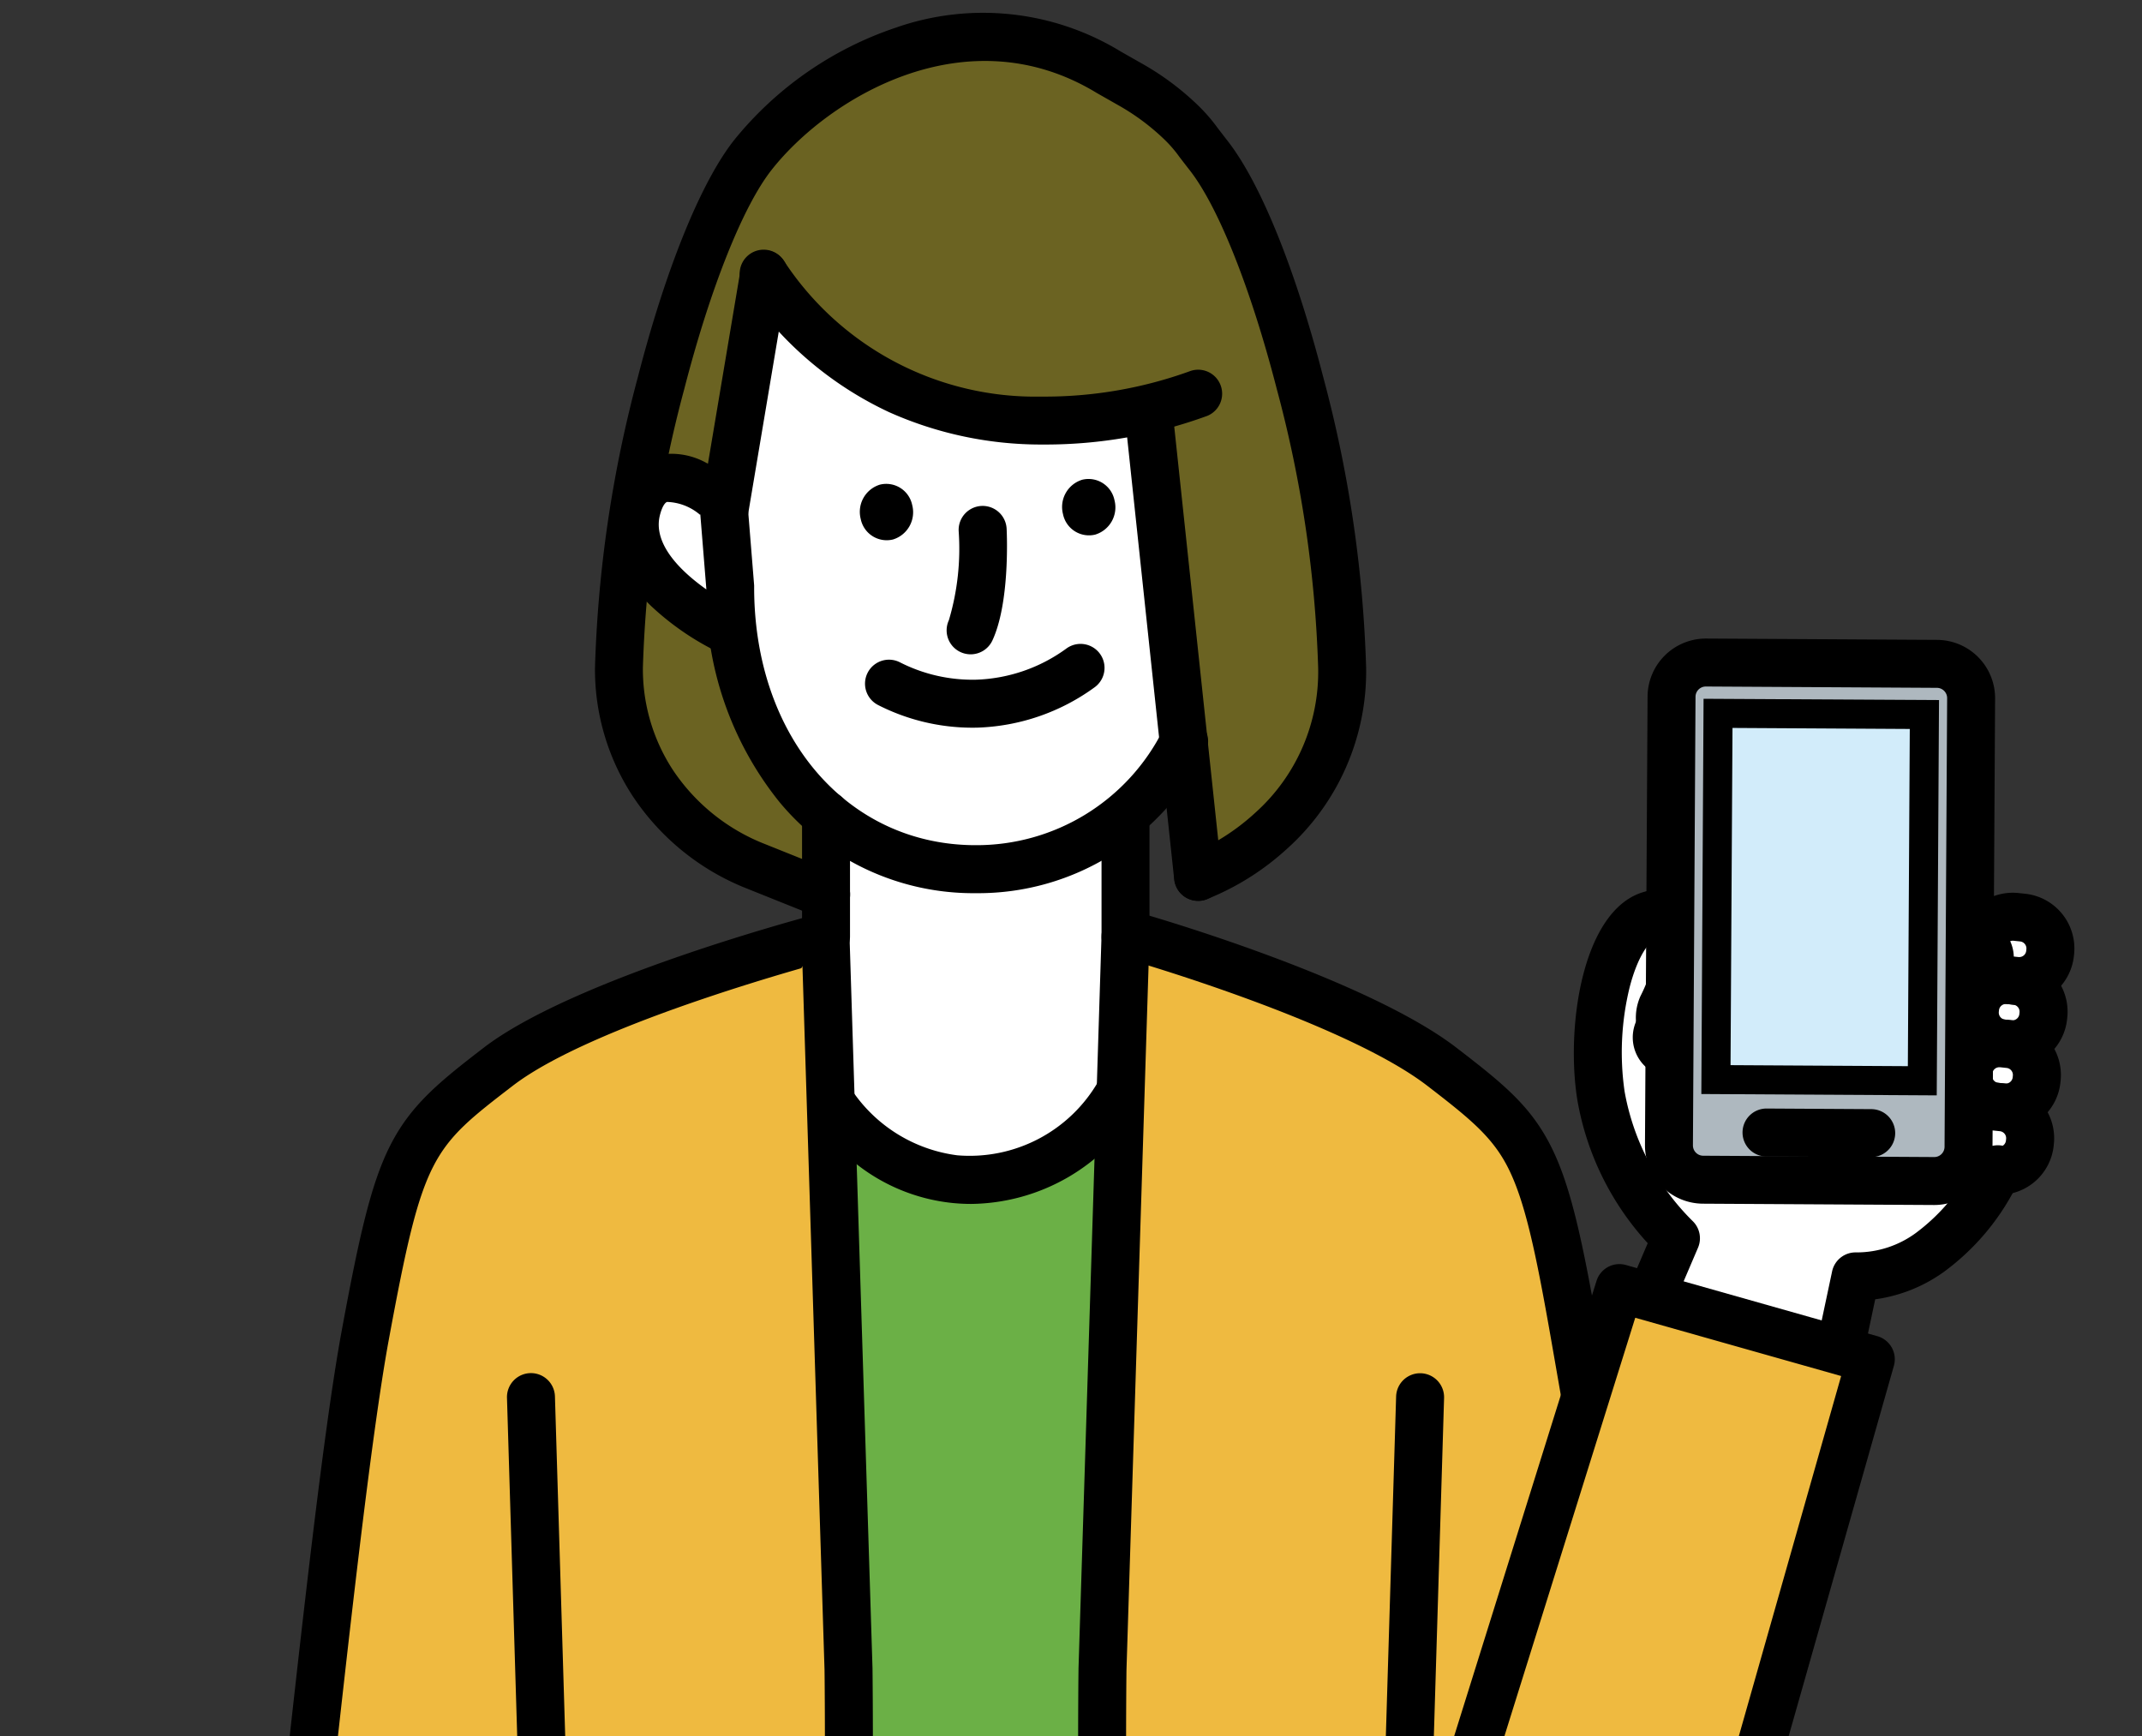 <svg xmlns="http://www.w3.org/2000/svg" xmlns:xlink="http://www.w3.org/1999/xlink" width="134" height="108.594" viewBox="0 0 134 108.594"><rect x="0" y="0" width="134" height="108.594" fill="#333333" stroke="none"/><defs><clipPath id="a"><rect width="134" height="108.594" fill="none"/></clipPath></defs><g transform="translate(0 0)" clip-path="url(#a)"><path d="M303.862,160.214l.084-.4a1.788,1.788,0,0,0-1.378-2.12l-.7-.149a1.787,1.787,0,0,0-2.12,1.378l-.084.4-3.165,2.025c-4.965,2.362-11.326,4.38-16.777,3.665l0,.264a1.8,1.8,0,0,1-.651-2.235c.6-1.343,1.855-4.547.7-5.495a1.722,1.722,0,0,0-1.424-.2c-2.572.7-3.828,6.734-3.124,11.273a16.57,16.57,0,0,0,4.7,8.953l-2.45,5.727,12.416,2.634,1.268-5.978a7.71,7.71,0,0,0,4.642-1.493,13.748,13.748,0,0,0,4.261-5.209v0a1.783,1.783,0,0,0,1.326-1.36l.084-.4a1.782,1.782,0,0,0-.906-1.939l.021-.154a1.783,1.783,0,0,0,1.627-1.4l.084-.4a1.782,1.782,0,0,0-1.184-2.058l.006-.04a1.781,1.781,0,0,0,1.92-1.4l.084-.4a1.788,1.788,0,0,0-1.378-2.12,1.787,1.787,0,0,0,2.12-1.378" transform="translate(-175.077 -100.119)" fill="#fff"/><path d="M339.966,170.511l.01-.1a1.94,1.94,0,0,1,2.134-1.723l.411.044a1.939,1.939,0,0,1,1.723,2.134l-.011.1a1.94,1.94,0,0,1-2.134,1.723l-.411-.044a1.939,1.939,0,0,1-1.723-2.134" transform="translate(-216.407 -107.375)" fill="#fff"/><path d="M341.9,167.177a3.478,3.478,0,0,1,.365.019l.412.044a3.439,3.439,0,0,1,3.055,3.784l-.01.1a3.432,3.432,0,0,1-3.418,3.077,3.48,3.48,0,0,1-.366-.019l-.412-.044a3.439,3.439,0,0,1-3.055-3.781l.01-.1v-.007A3.432,3.432,0,0,1,341.9,167.177Zm.4,4.023a.438.438,0,0,0,.435-.393l.01-.1a.439.439,0,0,0-.39-.485l-.412-.044-.048,0a.438.438,0,0,0-.435.392l-.01.095v.007a.439.439,0,0,0,.39.483l.412.044Z" transform="translate(-216.407 -107.375)"/><path d="M338.808,181.4l.011-.1a1.94,1.94,0,0,1,2.134-1.723l.411.044a1.939,1.939,0,0,1,1.723,2.134l-.011.1a1.94,1.94,0,0,1-2.134,1.723l-.411-.044a1.939,1.939,0,0,1-1.723-2.134" transform="translate(-215.669 -114.306)" fill="#fff"/><path d="M340.745,178.065a3.474,3.474,0,0,1,.365.019l.412.044a3.443,3.443,0,0,1,3.055,3.784l-.01.1a3.432,3.432,0,0,1-3.418,3.077,3.474,3.474,0,0,1-.367-.02l-.412-.044a3.439,3.439,0,0,1-3.056-3.784l.01-.1A3.432,3.432,0,0,1,340.745,178.065Zm.4,4.023a.438.438,0,0,0,.435-.393l.01-.1a.44.44,0,0,0-.39-.485l-.412-.044-.047,0a.438.438,0,0,0-.435.393l-.01.1a.439.439,0,0,0,.39.485l.412.044Z" transform="translate(-215.669 -114.306)"/><path d="M337.649,192.287l.011-.1a1.94,1.94,0,0,1,2.134-1.723l.411.044a1.939,1.939,0,0,1,1.723,2.134l-.011.1a1.94,1.94,0,0,1-2.134,1.723l-.411-.044a1.939,1.939,0,0,1-1.723-2.134" transform="translate(-214.932 -121.237)" fill="#fff"/><path d="M339.586,188.953a3.474,3.474,0,0,1,.365.019l.412.044a3.443,3.443,0,0,1,3.055,3.784l-.01.1a3.432,3.432,0,0,1-3.418,3.077,3.477,3.477,0,0,1-.366-.019l-.412-.044a3.439,3.439,0,0,1-3.055-3.784l.01-.1A3.432,3.432,0,0,1,339.586,188.953Zm.4,4.023a.438.438,0,0,0,.435-.393l.01-.1a.44.44,0,0,0-.39-.485l-.412-.044-.048,0a.438.438,0,0,0-.435.393l-.01.1a.439.439,0,0,0,.39.484l.412.044Z" transform="translate(-214.932 -121.237)"/><path d="M341.125,159.624l.01-.1a1.94,1.94,0,0,1,2.134-1.723l.411.044a1.94,1.94,0,0,1,1.723,2.134l-.011.1a1.939,1.939,0,0,1-2.134,1.723l-.411-.044a1.939,1.939,0,0,1-1.723-2.134" transform="translate(-217.144 -100.445)" fill="#fff"/><path d="M343.062,156.29a3.477,3.477,0,0,1,.366.019l.411.044a3.444,3.444,0,0,1,3.057,3.784l-.011.1a3.432,3.432,0,0,1-3.417,3.076,3.473,3.473,0,0,1-.368-.02l-.41-.044a3.439,3.439,0,0,1-3.057-3.784l.01-.1A3.432,3.432,0,0,1,343.062,156.29Zm.405,4.023a.437.437,0,0,0,.434-.393l.01-.1a.441.441,0,0,0-.391-.484l-.41-.043a.438.438,0,0,0-.484.39l-.01.1a.439.439,0,0,0,.39.485l.411.044Z" transform="translate(-217.144 -100.445)"/><path d="M290.258,172.5a20.36,20.36,0,0,1-2.648-.167,2.5,2.5,0,0,1,.65-4.958c5.476.718,11.841-1.775,15.238-3.377l1.912-1.223a2.5,2.5,0,1,1,2.694,4.212l-2.046,1.309a2.506,2.506,0,0,1-.273.152A45.756,45.756,0,0,1,297.1,171.6,28.836,28.836,0,0,1,290.258,172.5Z" transform="translate(-183.292 -104.958)"/><path d="M289.886,187.437a1.5,1.5,0,0,1-.311-.033l-12.416-2.634a1.5,1.5,0,0,1-1.068-2.057l2.065-4.828a17.7,17.7,0,0,1-4.415-9.033c-.718-4.631.369-11.908,4.214-12.95a3.158,3.158,0,0,1,2.771.488c.97.8,1.244,2.175.813,4.087a17.919,17.919,0,0,1-1.1,3.176.3.3,0,0,0-.015.206.311.311,0,0,0,.13.172,18.647,18.647,0,0,1,6.641,7.865,1.5,1.5,0,0,1-2.736,1.231,15.647,15.647,0,0,0-5.574-6.6,3.3,3.3,0,0,1-1.186-4.091,9.818,9.818,0,0,0,1.045-3.635h0c-.486.132-1.234,1.163-1.729,3.116a17.118,17.118,0,0,0-.306,6.479,15.128,15.128,0,0,0,4.285,8.132,1.5,1.5,0,0,1,.308,1.64l-1.732,4.049,9.163,1.944.957-4.511a1.5,1.5,0,0,1,1.508-1.188,6.262,6.262,0,0,0,3.747-1.227,12.266,12.266,0,0,0,3.765-4.63,1.5,1.5,0,1,1,2.7,1.31,15.019,15.019,0,0,1-4.757,5.787,9.611,9.611,0,0,1-4.266,1.694l-1.03,4.855a1.5,1.5,0,0,1-1.467,1.189Z" transform="translate(-175.077 -100.119)"/><path d="M61.466,316.2l-3.274,35.248L41.916,349.92l3.034-39.244,1.89-11.056c.793-3.3,4.941-.516,8.017.925a5.361,5.361,0,0,1,2.012,1.634l3,3.992a5.362,5.362,0,0,1,1.061,2.823Z" transform="translate(-26.683 -189.744)" fill="#fde100"/><path d="M58.192,354.417q-.117,0-.234-.011l-16.276-1.529a2.5,2.5,0,0,1-2.261-2.655l2.117-31.884a2.5,2.5,0,0,1,4.989.331l-1.955,29.457,11.363,1.067L59.2,314.061a11.84,11.84,0,0,0-2.727-8.683c-1.773-2.1-5.492-3.778-9.042-4.082a2.5,2.5,0,0,1,.426-4.982c3.732.319,9.229,2.04,12.436,5.838a16.768,16.768,0,0,1,3.886,12.371l-3.494,37.625a2.5,2.5,0,0,1-2.489,2.269Z" transform="translate(-26.683 -190.212)"/><path d="M47.638,231.463c1.223-8.912,3.746-35.623,5.535-45.321,2.166-11.742,2.819-12.572,8.312-16.8S82,161.191,82,161.191L64.75,230Z" transform="translate(-30.325 -102.61)" fill="#efba40"/><path d="M47.64,232.963a1.5,1.5,0,0,1-1.488-1.7c.446-3.248,1.057-8.8,1.764-15.225,1.237-11.234,2.639-23.968,3.782-30.164,1.105-5.991,1.843-9.258,3.047-11.625,1.278-2.513,3.046-3.951,5.825-6.089C66.238,163.8,81,159.9,81.621,159.74a1.5,1.5,0,0,1,.759,2.9c-.147.039-14.793,3.9-19.981,7.892-5.087,3.914-5.619,4.323-7.751,15.88-1.123,6.089-2.58,19.318-3.75,29.948-.71,6.448-1.323,12.017-1.774,15.3A1.5,1.5,0,0,1,47.64,232.963Z" transform="translate(-30.325 -102.61)"/><path d="M226.056,206.414c-1.223-8.912-1.494-10.525-3.2-20.272-2.058-11.764-2.819-12.572-8.312-16.8s-19.209-8.154-19.209-8.154l17.989,61.369Z" transform="translate(-124.346 -102.61)" fill="#efba40"/><path d="M226.054,207.914a1.5,1.5,0,0,1-1.484-1.3c-1.214-8.849-1.48-10.439-3.19-20.218-.968-5.534-1.655-8.724-2.724-10.8-.982-1.906-2.4-3.049-5.025-5.07-5.2-4-18.573-7.863-18.708-7.9a1.5,1.5,0,0,1,.826-2.884c.571.164,14.057,4.058,19.711,8.407,2.892,2.225,4.59,3.6,5.862,6.073,1.246,2.417,1.992,5.821,3.012,11.655,1.719,9.827,1.986,11.425,3.207,20.327a1.5,1.5,0,0,1-1.488,1.7Z" transform="translate(-124.346 -102.61)"/><path d="M260.975,260.246l9.674-34.052-15.73-4.451L241.656,258.8l-.307,11.628c-.453,3.366,4.422,2.266,7.81,2.032a5.363,5.363,0,0,0,2.466-.8l4.239-2.639a5.366,5.366,0,0,0,2.009-2.25Z" transform="translate(-153.618 -141.156)" fill="#efba40"/><path d="M247.39,274.132a20.476,20.476,0,0,1-5.628-.781,1.5,1.5,0,0,1,.841-2.88c3.09.9,7.586,1.059,10.666-.624a12.846,12.846,0,0,0,6.161-7.716l9.916-34.9-12.881-3.645-9.1,29.1a1.5,1.5,0,1,1-2.863-.9l9.539-30.5a1.5,1.5,0,0,1,1.84-1l15.73,4.452a1.5,1.5,0,0,1,1.034,1.853l-10.327,36.348a15.769,15.769,0,0,1-7.608,9.529,14.913,14.913,0,0,1-6.438,1.632C247.977,274.126,247.684,274.132,247.39,274.132Z" transform="translate(-154.167 -141.155)"/><path d="M303.871,146.472l-14.454-.083a2.144,2.144,0,0,1-2.131-2.156l.162-28.064a2.143,2.143,0,0,1,2.156-2.131l14.454.083a2.143,2.143,0,0,1,2.131,2.156l-.162,28.064a2.144,2.144,0,0,1-2.156,2.131" transform="translate(-182.878 -72.594)" fill="#aeb8bf"/><path d="M303.883,147.972h-.022l-14.454-.083a3.648,3.648,0,0,1-3.622-3.665l.162-28.064a3.651,3.651,0,0,1,3.643-3.622h.022l14.454.083a3.648,3.648,0,0,1,3.622,3.665l-.162,28.064A3.652,3.652,0,0,1,303.883,147.972Zm-14.289-32.434a.645.645,0,0,0-.647.639l-.162,28.064a.645.645,0,0,0,.64.648l14.458.083a.645.645,0,0,0,.643-.64l.162-28.064a.644.644,0,0,0-.64-.647Z" transform="translate(-182.878 -72.594)"/><rect width="22.911" height="12.909" transform="matrix(0.006, -1, 1, 0.006, 107.347, 67.536)" fill="#d2ecfa"/><path d="M294.81,122.1l11.091.064-.121,21.094-11.092-.064ZM293,120.276,292.861,145l14.726.085.142-24.728Z" transform="translate(-186.428 -76.565)"/><path d="M6.545,1.538H6.536L-.009,1.5A1.5,1.5,0,0,1-1.5-.009,1.5,1.5,0,0,1,.009-1.5l6.545.038a1.5,1.5,0,0,1-.008,3Z" transform="translate(110.51 70.843)"/><path d="M101.081,188.168,88.656,255.86l-4.011,22.58.171,1.988,3.382,89h52.683l4.9-76.921v-3.113l-4.444-33.532-13.587-67.692-3.624.926c-7.655,5.77-12.7,4.57-20.553-.926Z" transform="translate(-53.883 -119.783)" fill="#6bb046"/><path d="M191.733,162.5l-2,45.355s-.6,43.657,4.064,55.3,20.84,13.012,20.84,13.012l-6.509-36.645,1.471-48.684Z" transform="translate(-120.765 -103.445)" fill="#efba40"/><path d="M160.924,139.525H142.189v20.159l9.16,2.944,9.574-3.749Z" transform="translate(-90.514 -88.818)" fill="#fff"/><path d="M139.1,18.74h0c-9.21,0-17.024,3.9-17.024,13.638l1.316,16.294c0,9.737,6.15,17.629,15.36,17.629S154.1,58.409,154.1,48.672l1.331-16.294c0-9.737-7.118-13.638-16.327-13.638" transform="translate(-77.712 -11.929)" fill="#fff"/><path d="M167.077,98.993a1.5,1.5,0,0,1-1.359-2.133,15.675,15.675,0,0,0,.613-5.576,1.5,1.5,0,0,1,3-.144c.023.47.191,4.661-.89,6.986A1.5,1.5,0,0,1,167.077,98.993Z" transform="translate(-106.358 -58.063)"/><path d="M186.108,83.756a1.781,1.781,0,0,1-1.2,2.151,1.657,1.657,0,0,1-2.02-1.279,1.781,1.781,0,0,1,1.2-2.151,1.657,1.657,0,0,1,2.02,1.279" transform="translate(-116.388 -52.467)"/><path d="M151.29,84.6a1.781,1.781,0,0,1-1.2,2.151,1.657,1.657,0,0,1-2.02-1.279,1.781,1.781,0,0,1,1.2-2.151,1.657,1.657,0,0,1,2.02,1.279" transform="translate(-94.224 -53.005)"/><path d="M158.23,118.677a13,13,0,0,1-5.881-1.417,1.5,1.5,0,1,1,1.361-2.674,10,10,0,0,0,4.779,1.088,10.13,10.13,0,0,0,5.651-1.959,1.5,1.5,0,0,1,1.778,2.416,13.163,13.163,0,0,1-7.348,2.542C158.457,118.676,158.344,118.677,158.23,118.677Z" transform="translate(-97.415 -73.157)"/><path d="M114.969,21.206l-1.74,13.272c-.377,2.876-.127,10.33.919,13.036l4.935,7.972L118.843,60l-4.328-1.736a13.876,13.876,0,0,1-6.494-5.213,12.972,12.972,0,0,1-2.129-7.234c0-9.919,4.215-26.777,8.369-32.058s13.551-10.47,22.273-5.189l1.375.782a15.589,15.589,0,0,1,3.156,2.356,16.519,16.519,0,0,1,1.7,2.051c4.154,5.281,8.369,22.139,8.369,32.058S142.115,58.9,142.115,58.9l-2.885-28V29.551c-5.342,1.283-16.825,2.448-24.261-8.345" transform="translate(-67.408 -4.05)" fill="#6b6322"/><path d="M119.5,61.5a1.5,1.5,0,0,1-.558-.108l-4.329-1.736a15.3,15.3,0,0,1-7.191-5.785,14.474,14.474,0,0,1-2.374-8.054,79.022,79.022,0,0,1,2.674-18.142c1.748-6.795,3.941-12.2,6.016-14.843a22.029,22.029,0,0,1,10.135-7.054,16.526,16.526,0,0,1,14.076,1.5l1.358.772a17.131,17.131,0,0,1,3.459,2.584A10.746,10.746,0,0,1,144,12.054c.156.2.35.456.6.778,2.075,2.638,4.267,8.048,6.016,14.843a79.021,79.021,0,0,1,2.674,18.142,14.911,14.911,0,0,1-5.005,11.378,16.414,16.414,0,0,1-5.017,3.125,1.5,1.5,0,0,1-.995-2.83,13.663,13.663,0,0,0,4.083-2.6,11.834,11.834,0,0,0,3.933-9.077,75.916,75.916,0,0,0-2.58-17.395c-1.624-6.312-3.668-11.447-5.468-13.736-.264-.336-.464-.6-.625-.807a7.816,7.816,0,0,0-.942-1.095,14.129,14.129,0,0,0-2.854-2.129l-1.375-.782-.035-.021c-8.15-4.935-16.787.346-20.317,4.834-1.8,2.289-3.844,7.424-5.468,13.736a75.916,75.916,0,0,0-2.58,17.395,11.522,11.522,0,0,0,1.885,6.413,12.313,12.313,0,0,0,5.8,4.642l4.329,1.736A1.5,1.5,0,0,1,119.5,61.5Z" transform="translate(-67.827 -4.05)"/><path d="M0,16.376a1.51,1.51,0,0,1-.25-.021,1.5,1.5,0,0,1-1.231-1.728L1.02-.248A1.5,1.5,0,0,1,2.747-1.479,1.5,1.5,0,0,1,3.978.248l-2.5,14.876A1.5,1.5,0,0,1,0,16.376Z" transform="translate(45.302 17.155)"/><path d="M116.74,84.107,111.486,81.2l-1.876,1.719-.329,2.69,2.51,3.318,4.285,3.389Z" transform="translate(-69.565 -51.689)" fill="#fff"/><path d="M114.7,93.049a1.493,1.493,0,0,1-.714-.182,17.012,17.012,0,0,1-3.68-2.621c-2.644-2.542-2.746-4.889-2.366-6.41a3.79,3.79,0,0,1,2.389-2.948,4.5,4.5,0,0,1,3.431.4,8.4,8.4,0,0,1,1.459.89l-1.855,2.358,0,0a3.321,3.321,0,0,0-2.069-.809c-.162.056-.334.376-.449.836-.651,2.6,3.332,5,4.567,5.667a1.5,1.5,0,0,1-.717,2.819Z" transform="translate(-69.565 -52.329)"/><path d="M140.3,110.787a15.754,15.754,0,0,1-12.281-5.7,20.756,20.756,0,0,1-4.579-13.371l-.431-5.333a1.5,1.5,0,0,1,2.99-.241l.435,5.392q0,.06,0,.121c0,9.346,5.829,16.129,13.86,16.129a13.049,13.049,0,0,0,11.713-7.195,1.5,1.5,0,1,1,2.642,1.421,17.018,17.018,0,0,1-5.815,6.352A15.712,15.712,0,0,1,140.3,110.787Z" transform="translate(-79.256 -54.915)"/><path d="M149.127,57.857l-.288,0a23.259,23.259,0,0,1-9.484-2.022,22.153,22.153,0,0,1-9.061-7.777,1.5,1.5,0,1,1,2.47-1.7,18.813,18.813,0,0,0,16.105,8.5,26.666,26.666,0,0,0,9.274-1.58,1.5,1.5,0,0,1,1.129,2.779A29.442,29.442,0,0,1,149.127,57.857Z" transform="translate(-83.729 -30.05)"/><path d="M3.107,30.705a1.5,1.5,0,0,1-1.49-1.341L-1.492.159A1.5,1.5,0,0,1-.159-1.492,1.5,1.5,0,0,1,1.492-.159L4.6,29.046A1.5,1.5,0,0,1,3.268,30.7,1.517,1.517,0,0,1,3.107,30.705Z" transform="translate(71.839 25.649)"/><path d="M0,8.742a1.5,1.5,0,0,1-1.5-1.5V0A1.5,1.5,0,0,1,0-1.5,1.5,1.5,0,0,1,1.5,0V7.242A1.5,1.5,0,0,1,0,8.742Z" transform="translate(70.41 51.338)"/><path d="M0,9.1A1.5,1.5,0,0,1-1.5,7.6V0A1.5,1.5,0,0,1,0-1.5,1.5,1.5,0,0,1,1.5,0V7.6A1.5,1.5,0,0,1,0,9.1Z" transform="translate(51.675 50.984)"/><path d="M214.64,276.833q-.063,0-.127-.005a36.1,36.1,0,0,1-9.088-2.238,27.259,27.259,0,0,1-7.348-4.161,18.622,18.622,0,0,1-5.67-7.55c-2-4.989-3.307-15.93-3.888-32.519-.429-12.264-.285-23.247-.284-23.356q0-.013,0-.026l1.439-45.832a1.5,1.5,0,0,1,3,.094l-1.438,45.818c-.006.432-.138,11.2.283,23.209.561,16.006,1.831,26.9,3.674,31.5,1.774,4.427,5.582,7.8,11.32,10.031a34.673,34.673,0,0,0,6.288,1.76l-6.147-34.6a1.5,1.5,0,0,1-.022-.308l1.472-48.683a1.5,1.5,0,1,1,3,.091l-1.467,48.528,6.483,36.493a1.5,1.5,0,0,1-1.477,1.762Z" transform="translate(-120.765 -102.61)"/><path d="M100.439,162.5l2,45.355s.6,43.657-4.064,55.3-20.84,13.012-20.84,13.012l6.509-36.645-1.471-48.684Z" transform="translate(-49.356 -103.445)" fill="#efba40"/><path d="M77.533,276.833a1.5,1.5,0,0,1-1.477-1.762l6.483-36.493-1.467-48.528a1.5,1.5,0,0,1,3-.091l1.471,48.683a1.5,1.5,0,0,1-.022.308l-6.147,34.6a34.719,34.719,0,0,0,6.359-1.786c5.7-2.231,9.483-5.6,11.248-10,1.843-4.6,3.114-15.5,3.674-31.508.42-12,.288-22.766.282-23.2L99.5,161.238a1.5,1.5,0,1,1,3-.094l1.439,45.832q0,.013,0,.026c0,.11.146,11.093-.284,23.356-.581,16.589-1.889,27.53-3.888,32.519a18.622,18.622,0,0,1-5.67,7.55,27.258,27.258,0,0,1-7.348,4.161,36.1,36.1,0,0,1-9.088,2.238Q77.6,276.833,77.533,276.833Z" transform="translate(-49.356 -102.61)"/><path d="M151.891,195.092q-.575,0-1.154-.058a11.61,11.61,0,0,1-6.336-2.7,12.882,12.882,0,0,1-2.474-2.716,1.5,1.5,0,1,1,2.505-1.65,9.392,9.392,0,0,0,6.6,4.083,9.285,9.285,0,0,0,8.833-4.643,1.5,1.5,0,1,1,2.586,1.521A12.358,12.358,0,0,1,151.891,195.092Z" transform="translate(-91.145 -119.782)"/></g></svg>